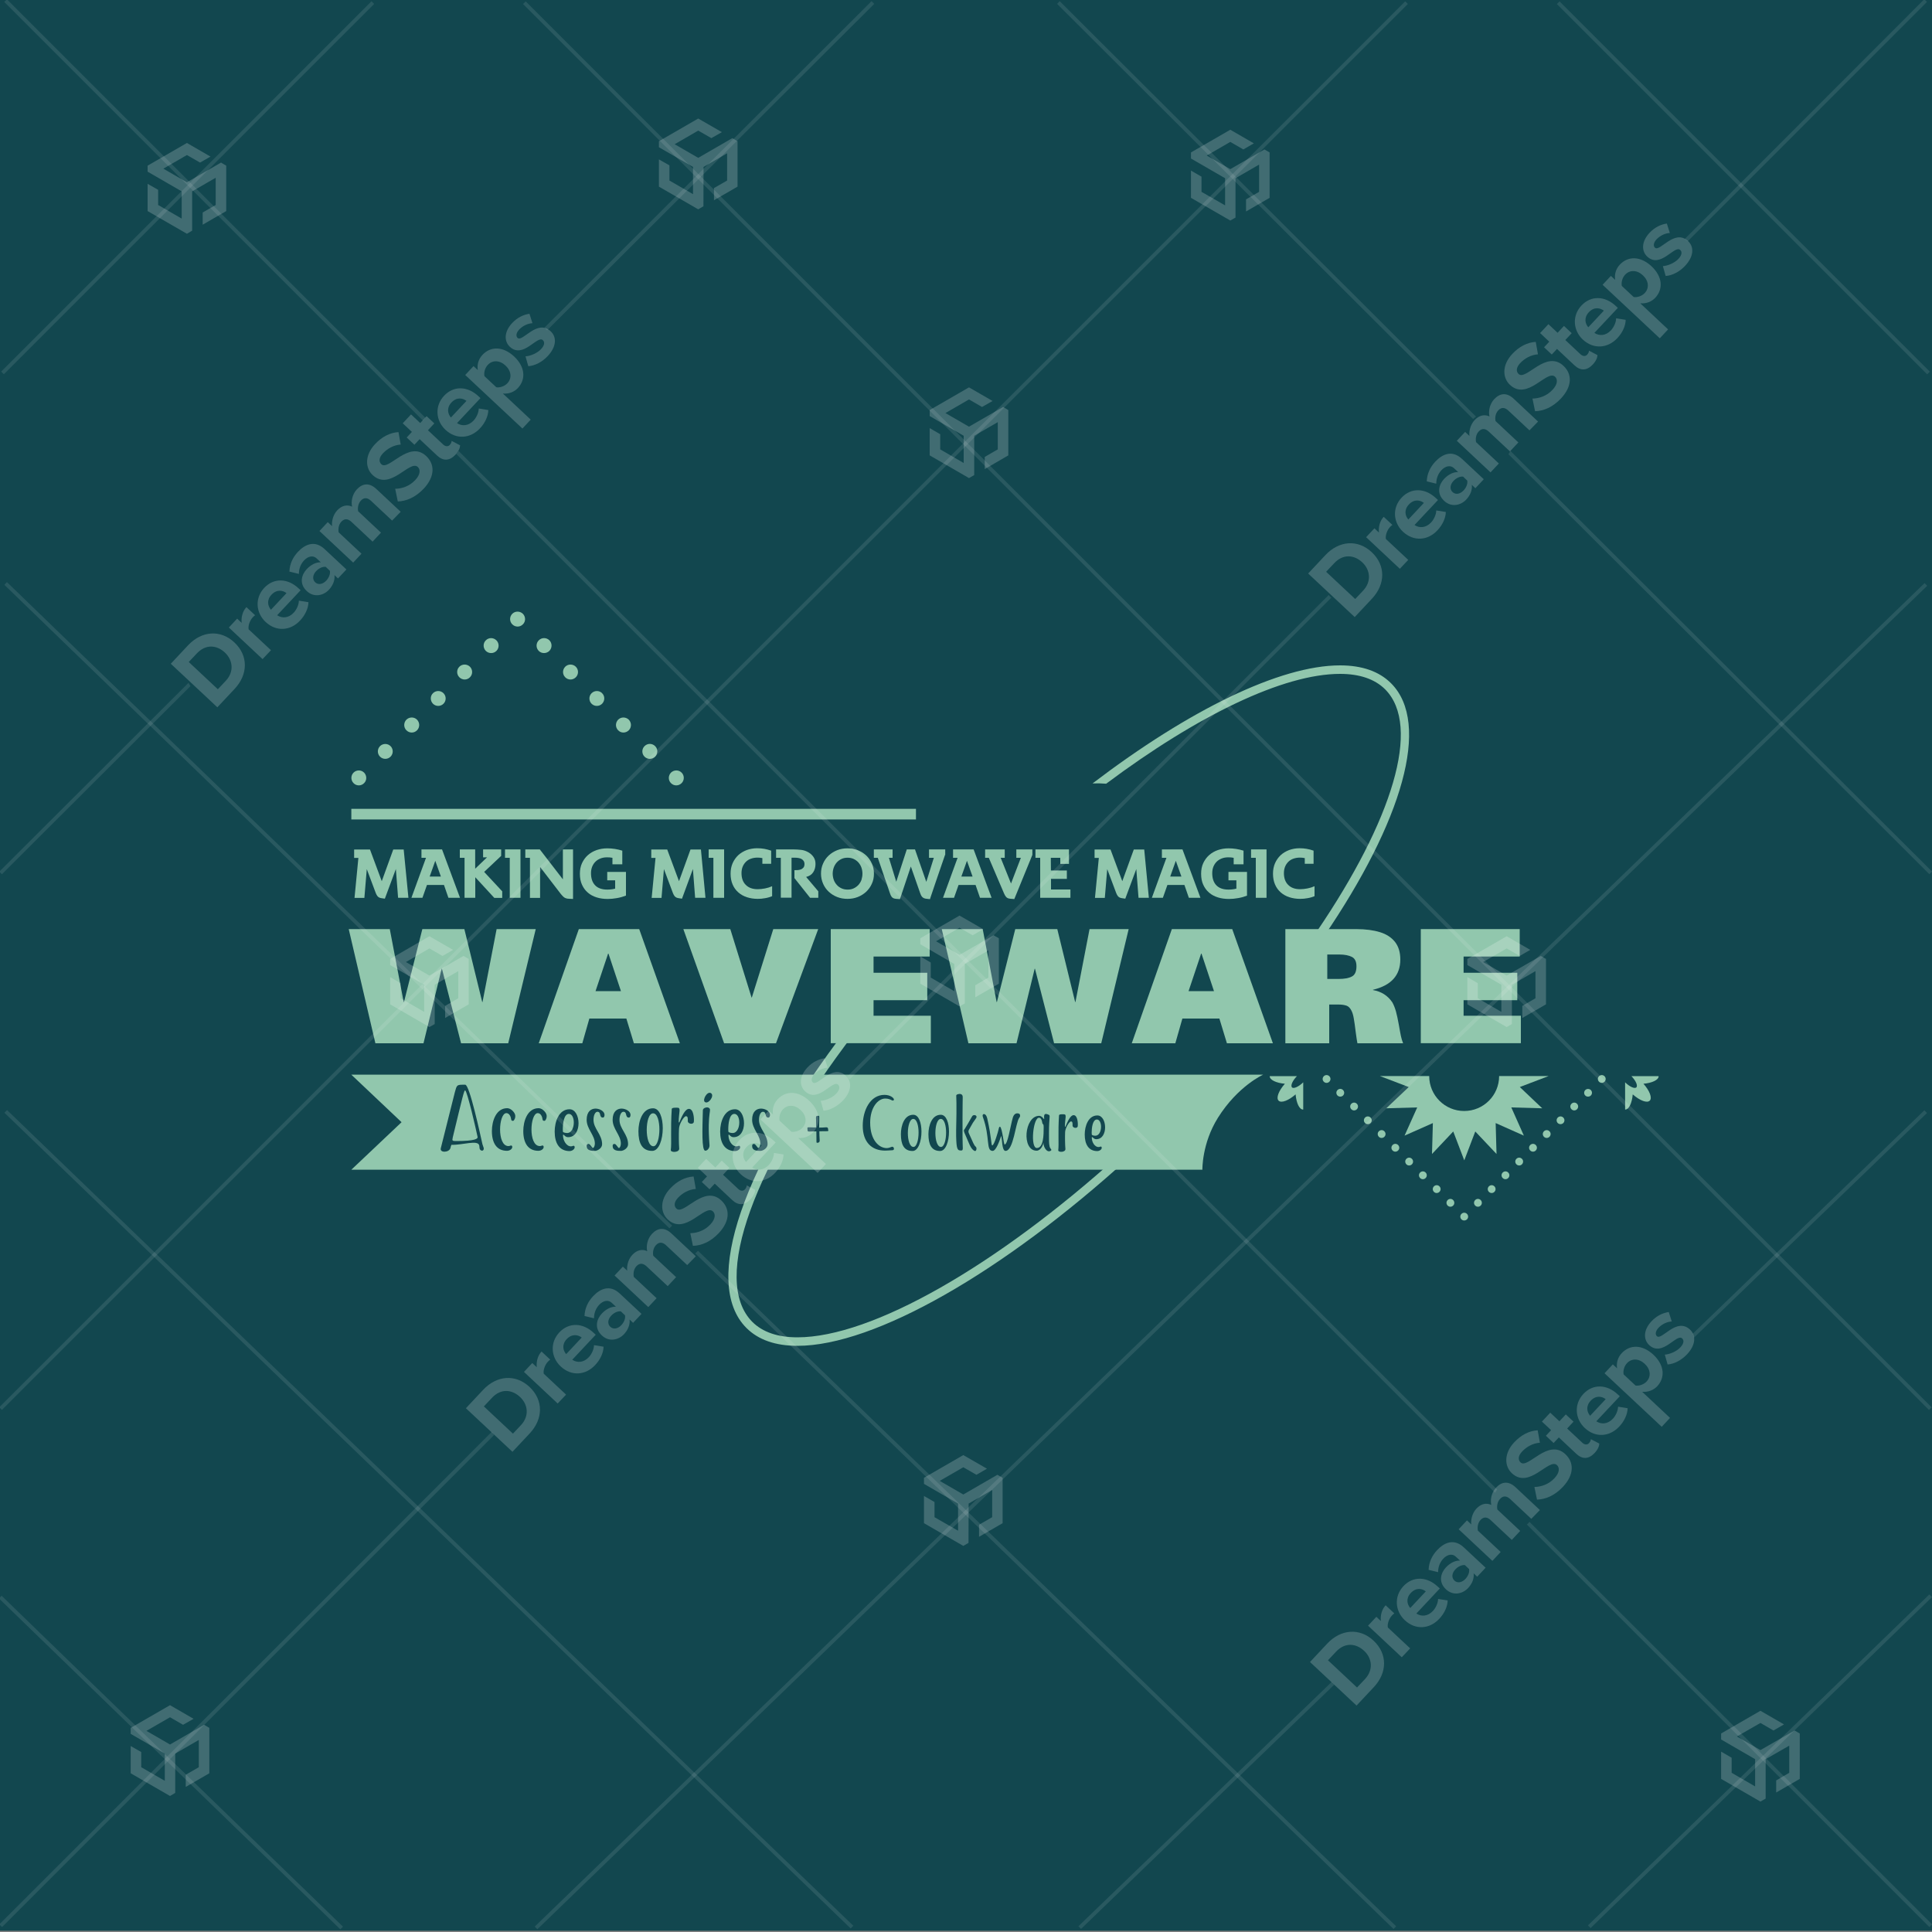 <?xml version="1.0" encoding="utf-8"?>
<!-- Generator: Adobe Illustrator 22.0.1, SVG Export Plug-In . SVG Version: 6.00 Build 0)  -->
<svg version="1.1" id="Layer_1" xmlns="http://www.w3.org/2000/svg" xmlns:xlink="http://www.w3.org/1999/xlink" x="0px" y="0px"
	 viewBox="0 0 2000 2000" style="enable-background:new 0 0 2000 2000;" xml:space="preserve">
<rect x="0" y="0" width="2000" height="2000" fill="#808080" stroke="none"/>
<style type="text/css">
	.st0{fill:#12474F;}
	.st1{fill:#91C7AD;}
	.st2{opacity:0.2;}
	.st3{fill:#FFFFFF;}
	.st4{display:none;fill:#FFFFFF;}
	.st5{opacity:0.1;fill:#FFFFFF;enable-background:new    ;}
</style>
<rect x="-0.5" y="-2" class="st0" width="2000.5" height="2000.7"/>
<g>
	<g>
		<path class="st1" d="M363.7,1112.5l52,49.2l-52,49.2h881c0,0-0.6-27.2,16.1-53.8c20.7-33,46.8-44.6,46.8-44.6H363.7z"/>
	</g>
	<path class="st1" d="M825.5,1384.4c-20.3,0-36-5.4-46.6-15.9c-43.6-43.6,2.7-164.7,105.6-299.1c-2.8-1.2-5.5-2.6-8-4.3
		c-106.1,138.7-151,262.4-103.8,309.6c12.3,12.3,30.1,18.5,52.8,18.5c79.9,0,212.8-76.3,342.5-194.2c-3.2-0.8-6.3-1.9-9.4-3.3
		C1031.6,1310.4,902.6,1384.4,825.5,1384.4z M1440,707.3c-12.3-12.3-30-18.5-52.8-18.5c-62.1,0-156.4,46.2-256.2,122.2
		c4.7-0.2,9.4-0.1,14.1,0.3c94.9-70.9,183.5-113.7,242.1-113.7c20.3,0,36,5.4,46.6,15.9c38.2,38.2,7.2,136.2-70.4,250.4
		c2.6,1.5,5.1,3.2,7.3,5.2C1451.5,850.4,1481.7,749,1440,707.3z"/>
	<rect x="363.7" y="837.3" class="st1" width="584.5" height="11"/>
</g>
<g>
	<path class="st1" d="M403.5,961.8l14.4,75.5h0.3l19-75.5h43.5l18.5,75.5h0.3l14.6-75.5h40.5L526.1,1080h-48.8l-19.8-77.2h-0.3
		l-18.8,77.2h-49.8L361,961.8H403.5z"/>
	<path class="st1" d="M557.7,1080l41.5-118.2h62.5l42.1,118.2h-47.6l-7.8-25.6h-38.3l-7.3,25.6H557.7z M629.5,987.2l-13,38.8h26.3
		l-12.9-38.8H629.5z"/>
	<path class="st1" d="M749.6,1080l-42.2-118.2H756l22,70.8h0.3l22.2-70.8H847L803.3,1080H749.6z"/>
	<path class="st1" d="M860,1080V961.8h102.4v28.4h-58.1v16.8h55.6v28.4h-55.6v16.1h59.3v28.4H860z"/>
	<path class="st1" d="M1017.3,961.8l14.4,75.5h0.3l19-75.5h43.5l18.5,75.5h0.3l14.6-75.5h40.5l-28.4,118.2h-48.8l-19.8-77.2h-0.3
		l-18.8,77.2h-49.8l-27.6-118.2H1017.3z"/>
	<path class="st1" d="M1171.6,1080l41.5-118.2h62.5l42.1,118.2h-47.6l-7.8-25.6H1224l-7.3,25.6H1171.6z M1243.4,987.2l-13,38.8h26.3
		l-12.9-38.8H1243.4z"/>
	<path class="st1" d="M1330.6,1080V961.8h73.3c9.7,0,17.9,1.1,24.7,3.2s11.9,5.5,15.6,10.2c3.6,4.7,5.4,10.7,5.4,18.1
		c0,16.3-9.4,26.8-28.3,31.3v0.3c8.6,1.5,15.3,5.7,20,12.7c1.6,2.8,2.8,6,3.8,9.5c1,3.5,1.9,8,2.9,13.4c0.9,5.4,1.7,9.3,2.2,11.9
		c0.5,2.5,1.3,5.1,2.3,7.6h-47.3c-0.4-1.8-1-5.8-1.8-11.8c-0.7-6-1.4-10.7-2-14.1c-0.6-3.4-1.4-6.1-2.5-8.1
		c-1.3-2.5-2.9-4.2-4.9-4.9s-4.7-1.2-8-1.2H1376v40.1H1330.6z M1374,988.2v25.2h11.8c5.9,0,10.4-0.8,13.6-2.5
		c3.2-1.6,4.8-5.2,4.8-10.6c0-4.9-1.6-8.1-4.7-9.7c-3.2-1.6-7.5-2.5-13-2.5H1374z"/>
	<path class="st1" d="M1470.8,1080V961.8h102.4v28.4h-58.1v16.8h55.6v28.4h-55.6v16.1h59.3v28.4H1470.8z"/>
</g>
<g>
</g>
<g>
	<path class="st0" d="M498,1190.9c-2.1-1-1.5-3.7-1.9-5.2c-1.5-6-17.2-0.2-28.8-0.6c-0.5,1-0.7,2.2-1,3.3c-1.2,4.8-11.2,5.3-10,0.3
		c0.3-1.1,13.8-55.2,14.6-58.2c1.9-7.1,2.2-7.5,7.7-7.6h3c4.5-0.2,15.7,52.3,17.8,61.5c0.1,0.6,1.2,3.3,1.4,4.2
		C501,1190.2,499.9,1191.8,498,1190.9z M494.4,1177c-1.7-8.3-10.5-46.5-12.8-48.2c-1.1-0.8-2.6,6-12.9,48.6
		c-0.9,3.7-0.3,3.8,3.6,3.8C491.9,1181.2,494.8,1178.8,494.4,1177z"/>
	<path class="st0" d="M531.9,1159.9c-0.6,0.5-1.3,0.5-1.9,0.2c-1.4-0.6-0.4-2.3-2.1-5.3c-0.9-1.6-2.2-2.5-3.7-2.5
		c-8.1,0-10,34.1,2.1,34.1c1.5,0,2.1-0.6,2.8-0.6c0.8,0,1.2,0.7,1.2,1.6c0,1.9-2.4,3.9-5.5,3.9c-10.7,0-15.6-8.2-15.6-20.4
		c0-10.5,4.4-23.7,15.8-23.7c1.7,0,3.5,0.8,5,2.1c3.9,3.5,3.6,6.1,3.2,8.1C532.9,1158.2,532.3,1159.5,531.9,1159.9z"/>
	<path class="st0" d="M564.4,1159.9c-0.6,0.5-1.3,0.5-1.9,0.2c-1.4-0.6-0.4-2.3-2.1-5.3c-0.9-1.6-2.2-2.5-3.7-2.5
		c-8.1,0-10,34.1,2.1,34.1c1.5,0,2.1-0.6,2.8-0.6c0.8,0,1.2,0.7,1.2,1.6c0,1.9-2.4,3.9-5.5,3.9c-10.7,0-15.6-8.2-15.6-20.4
		c0-10.5,4.4-23.7,15.8-23.7c1.7,0,3.5,0.8,5,2.1c3.9,3.5,3.6,6.1,3.2,8.1C565.4,1158.2,564.9,1159.5,564.4,1159.9z"/>
	<path class="st0" d="M574.2,1171.4c0-10.2,4.3-23.1,15.4-23.1c6,0,9.3,7.2,9.3,14.5c0,7.2-3.3,14.4-10.8,14.4c-3,0-4.2-2.6-4.9-2.6
		c-0.3,0-0.4,0.1-0.4,0.6c0,5.4,3.5,11.5,8.2,11.5c1.5,0,2-0.6,2.8-0.6s1.1,0.7,1.1,1.6c0,1.8-2.4,3.9-5.5,3.9
		C578.9,1191.4,574.2,1183.3,574.2,1171.4z M587.1,1172.9c4.6,0,6.9-5.7,6.9-10.9c0-4.5-1.7-8.9-5.1-8.9c-5.3,0-6.3,10.5-6.3,15.8
		c0,1.5,0.1,2.6,0.2,2.8C583.1,1172.2,585,1172.9,587.1,1172.9z"/>
	<path class="st0" d="M625.8,1154c0,1.2-0.3,2.9-1.7,2.9c-4.2,0-1.4-6-5.7-6c-2.1,0-4,3.3-4,8.4c0,9.2,8.9,15,8.9,25.2
		c0,4.2-4.9,6.9-7.5,6.9c-3.7,0-8.5-0.3-8.5-5.1c0-1.9,1-2.1,2-2.1c1.7,0,3.5,4.2,4.5,4.2c1.1,0,2-2.6,2-4.6c0-8.7-8.5-15-8.5-24.6
		c0-8.7,4.7-11.6,9.3-11.6C621.2,1147.7,625.8,1150.6,625.8,1154z"/>
	<path class="st0" d="M652.7,1154c0,1.2-0.3,2.9-1.7,2.9c-4.2,0-1.4-6-5.7-6c-2.1,0-4,3.3-4,8.4c0,9.2,8.9,15,8.9,25.2
		c0,4.2-4.9,6.9-7.5,6.9c-3.7,0-8.5-0.3-8.5-5.1c0-1.9,1-2.1,2-2.1c1.7,0,3.5,4.2,4.5,4.2c1.1,0,2-2.6,2-4.6c0-8.7-8.5-15-8.5-24.6
		c0-8.7,4.7-11.6,9.3-11.6C648.1,1147.7,652.7,1150.6,652.7,1154z"/>
	<path class="st0" d="M686.1,1167.9c0,11.5-3.9,23.5-10.9,23.5c-10.7,0-14.3-8.2-14.3-20.4c0-10.5,4.2-23.7,15.1-23.7
		C682.9,1147.3,686.1,1157.3,686.1,1167.9z M669.5,1169.6c0,8.4,2.2,17,6.9,17c4,0,6.2-8.9,6.2-17.5c0-8.3-2.1-16.6-6.5-16.6
		C671.8,1152.4,669.5,1161,669.5,1169.6z"/>
	<path class="st0" d="M703.1,1188.7c0.6,4.5-8.7,4.7-8.7,1.9c1-7.8-0.4-21.5,1-42.6c0.1-1.6,4.5-1.3,5.9-1.3c4,0,1.3,4.8,1.3,14.7
		c0,0.6,0.5,0.8,0.7,0.3c2.4-5.7,5.8-13.8,9.9-13.8c4.8,0,5.4,9.8,5.1,13c0,3.6-6.3,2.9-6.3-0.4c0-2.2,0.3-5-1.9-5
		c-2.2,0-7.2,8.3-7.2,13.2C702.6,1173.6,702.7,1184.2,703.1,1188.7z"/>
	<path class="st0" d="M734.5,1185.7c0.1,2.4-1.9,5.5-4.4,5.5c-3.9,0-3-22.6-2.5-41.9c0.1-2.6,4.5-3.5,5.9-2.6
		C737.6,1149.3,731.7,1148.8,734.5,1185.7z M729.7,1140.8c3.6,2.6,10.2-6.4,6.4-9.1C732.1,1129,726.8,1138.8,729.7,1140.8z"/>
	<path class="st0" d="M745.5,1171.4c0-10.2,4.3-23.1,15.4-23.1c6,0,9.3,7.2,9.3,14.5c0,7.2-3.3,14.4-10.8,14.4c-3,0-4.2-2.6-4.9-2.6
		c-0.3,0-0.4,0.1-0.4,0.6c0,5.4,3.5,11.5,8.2,11.5c1.5,0,2-0.6,2.8-0.6c0.8,0,1.1,0.7,1.1,1.6c0,1.8-2.4,3.9-5.5,3.9
		C750.3,1191.4,745.5,1183.3,745.5,1171.4z M758.4,1172.9c4.6,0,6.9-5.7,6.9-10.9c0-4.5-1.7-8.9-5.1-8.9c-5.3,0-6.3,10.5-6.3,15.8
		c0,1.5,0.1,2.6,0.2,2.8C754.4,1172.2,756.3,1172.9,758.4,1172.9z"/>
	<path class="st0" d="M797.1,1154c0,1.2-0.3,2.9-1.7,2.9c-4.2,0-1.4-6-5.7-6c-2.1,0-4,3.3-4,8.4c0,9.2,8.9,15,8.9,25.2
		c0,4.2-4.9,6.9-7.5,6.9c-3.7,0-8.5-0.3-8.5-5.1c0-1.9,1-2.1,2-2.1c1.7,0,3.5,4.2,4.5,4.2c1.1,0,2-2.6,2-4.6c0-8.7-8.5-15-8.5-24.6
		c0-8.7,4.7-11.6,9.3-11.6C792.6,1147.7,797.1,1150.6,797.1,1154z"/>
	<path class="st0" d="M857.3,1170.7c-0.3,0.3-0.6,0.3-0.9,0.3c-2.8,0-5.5,0.1-8.2,0.1c0,2.8,0.1,5.7,0.3,8.5
		c0.1,0.8,0.1,1.7-0.3,2.4c0,0-0.1,0-0.1,0.1c0,0.6-0.9,0.6-1.4,0.8c-0.5,0.1-1,0.3-1.3-0.1c-0.2-0.3-0.2-0.7-0.2-1.2
		c0-3.5-0.1-6.9-0.1-10.4c-2,0.1-3.9,0.1-6,0.1c-0.9,0-1.7,0.3-2.6-0.2c-0.1-0.1-0.3-0.1-0.4-0.3c-0.1-0.1-0.1-0.3-0.1-0.6
		c0-0.4-0.1-0.9-0.1-1.3c0-0.4-0.1-0.8-0.1-1c0-0.3,0.2-0.8,0.4-0.8c0.1,0,0.3-0.1,0.4-0.1c2-0.1,3.9,0.1,5.9,0.1h2.4
		c-0.1-2.6-0.1-5.3-0.1-7.9c0-1.1-0.3-2.1,0.1-3.3c0.1-0.2,0.1-0.3,0.3-0.5c0.1-0.1,0.3-0.2,0.4-0.2c0.3,0,0.7-0.1,1-0.1
		c0.3,0,0.6-0.1,0.8-0.1c0.3,0,0.6,0.3,0.6,0.6c0,0.2,0.1,0.3,0.1,0.6c0.1,2.6-0.1,5.1-0.1,7.6v3.5c2.4,0,4.7-0.1,6.9-0.3
		c0.6-0.1,2.5-0.2,2.3,2.1C857.4,1169.6,857.7,1170.3,857.3,1170.7z"/>
	<path class="st0" d="M924,1190.7c-3.7,0.2-6.1,0.4-7.8,0.4c-13.7,0-23.1-8.7-23.1-25.7c0-15.8,7.6-32,22.5-32
		c6.2,0,9.8,3.3,9.8,4.8c0,0.5-0.4,1.1-1.1,1.1c-0.2,0-0.5-0.1-0.9-0.2c-1.6-0.8-3.6-1.9-6.9-1.9c-7.8,0-15.7,9.4-15.7,25
		c0,18.1,9.2,26.3,17.1,26.3c1.8,0,3.4-0.6,4.9-1.2c0.3-0.1,0.6-0.2,0.9-0.2c1.1,0,1.7,1.1,1.7,2.1
		C925.5,1189.9,925,1190.6,924,1190.7z"/>
	<path class="st0" d="M953.9,1171.5c0,9.8-3.3,20-9.2,20c-9.1,0-12.1-7-12.1-17.4c0-8.9,3.5-20.1,12.8-20.1
		C951.2,1154,953.9,1162.5,953.9,1171.5z M939.8,1172.9c0,7.2,1.9,14.4,5.8,14.4c3.4,0,5.3-7.5,5.3-14.9c0-7.1-1.8-14.1-5.5-14.1
		C941.8,1158.3,939.8,1165.7,939.8,1172.9z"/>
	<path class="st0" d="M982.4,1171.5c0,9.8-3.3,20-9.2,20c-9.1,0-12.1-7-12.1-17.4c0-8.9,3.5-20.1,12.8-20.1
		C979.7,1154,982.4,1162.5,982.4,1171.5z M968.3,1172.9c0,7.2,1.9,14.4,5.8,14.4c3.4,0,5.3-7.5,5.3-14.9c0-7.1-1.8-14.1-5.5-14.1
		C970.2,1158.3,968.3,1165.7,968.3,1172.9z"/>
	<path class="st0" d="M989.9,1134.2c-0.1-1.5,3.4-2,4.5-1.7c1.7,0.5,2.3,1.6,2.2,3.8c-0.1,2.1-0.1,4.1-0.1,6.2
		c0,4.7-0.1,9.4-0.1,14.1v20.1c0,12.3,1.2,14.3-1.4,14.3c-3.8,0-4.9-0.8-5.2-15c-0.2-6.7,0.5-19.3,0.3-34.2L989.9,1134.2z
		 M1006.4,1155.5c1.2-2.2,6.1-1.1,4,2.1c-4.6,6.9-1.8,1.9-7.4,12c-0.6,1.1-0.6,2.2-0.1,3.4c4.8,10.7,5.4,12.5,7.1,14
		c0.7,0.6,1,1.6,0.8,2.8c-0.4,1.7-1.1,2.1-2.4,1.4c-3.8-2.3-5.4-8.2-8.7-15.5c-2.2-4.8-2.3-5.6-1.2-6.7
		C999.2,1168.1,1005.5,1157.1,1006.4,1155.5z"/>
	<path class="st0" d="M1055.1,1157.2c-3.8,5-5.9,34.2-14.2,34.2c-3.9,0-3.3-12.4-4.5-15.5c-1.8,5.6-5.4,15.5-8.8,15.5
		c-7.2,0-2.4-13.7-10.1-35c-0.2-0.6-0.3-1.2-0.3-1.6c0-2.2,3.5-2.7,4.8,3c4.7,20.8,3.9,27.9,5.2,27.9c2,0,6.2-14.9,6.5-16.5
		c0.4-2.4,1.1-3.1,1.6-2.8c2.3,1.7,3.7,18.4,4.7,18.4c3.2,0,5.9-18.9,8.4-27.6c1.9-6.7,6.9-4.5,7.2-3.8
		C1056.4,1155,1056,1156.1,1055.1,1157.2z"/>
	<path class="st0" d="M1075.8,1155.1c2.8,0,4.7,3.5,5.1,3.5c0,0,0.1-0.5,0-1.1c-0.5-4.7,1.2-5.1,4.7-3.5c2,0.9,0.3,1.4,0.3,19.1
		c0,6.5-0.1,10.6,0.6,13.6c0.6,2.7,2.8,3.4,1.4,4.4c-3.8,2.8-7.8-3.2-7.8-8.5v0.2c0,1.9-2.5,8.4-7,8.4
		C1057.3,1191.2,1060.3,1155.1,1075.8,1155.1z M1080.4,1167.3c0-1.8-0.1-3.7-0.9-3.7c-0.8,0-0.4-6.5-4-6.5c-6.1,0-9.1,31.3-2.2,31.3
		C1080.4,1188.4,1080.4,1174.3,1080.4,1167.3z"/>
	<path class="st0" d="M1102.9,1189.2c0.5,3.8-7.4,4-7.4,1.6c0.8-6.6-0.4-18.3,0.8-36.2c0.1-1.4,3.8-1.1,5-1.1
		c3.4,0,1.1,4.1,1.1,12.5c0,0.5,0.4,0.6,0.6,0.2c2.1-4.9,4.9-11.8,8.4-11.8c4.1,0,4.6,8.3,4.3,11.1c0,3.1-5.4,2.5-5.4-0.4
		c0-1.9,0.2-4.2-1.6-4.2c-1.9,0-6.1,7.1-6.1,11.2C1102.4,1176.4,1102.5,1185.4,1102.9,1189.2z"/>
	<path class="st0" d="M1122.9,1174.4c0-8.7,3.7-19.7,13.1-19.7c5.1,0,8,6.1,8,12.3c0,6.1-2.8,12.3-9.2,12.3c-2.5,0-3.5-2.2-4.2-2.2
		c-0.2,0-0.4,0.1-0.4,0.5c0,4.6,2.9,9.8,7,9.8c1.2,0,1.7-0.5,2.4-0.5c0.6,0,0.9,0.6,0.9,1.4c0,1.5-2.1,3.3-4.7,3.3
		C1126.9,1191.5,1122.9,1184.6,1122.9,1174.4z M1133.9,1175.7c3.9,0,5.9-4.8,5.9-9.3c0-3.8-1.5-7.5-4.3-7.5c-4.5,0-5.4,9-5.4,13.4
		c0,1.2,0.1,2.2,0.2,2.4C1130.5,1175.1,1132,1175.7,1133.9,1175.7z"/>
</g>
<g>
	<path class="st1" d="M422.8,929.4h-10.7l-2.3-29.8l-11.4,30.7c-1.3-0.2-2.4-0.4-3.4-0.5c-0.9-0.1-1.8-0.4-2.5-0.7
		c-0.7-0.4-1.4-0.9-1.9-1.6c-0.5-0.7-1.1-1.7-1.6-3l-9.3-24.8l-2.5,29.8h-10.2l4-41.4h-4.4v-8.7H383l12.2,32.8l11.9-32.8h10.8
		L422.8,929.4z"/>
	<path class="st1" d="M476.2,929.4h-12l-4.6-13.3h-17.6l-4.7,13.3h-11.4l15.1-41.4h-4.7v-8.7h21.3L476.2,929.4z M456.4,907.4
		l-5.8-16.3l-5.8,16.3H456.4z"/>
	<path class="st1" d="M519.9,922.7v6.8h-8.2l-19.7-21.4v21.3h-11.1V888H476v-8.7h15.9v20l12.3-11.8h-4.1v-8.2h18.7v6.7l-17.6,16.6
		L519.9,922.7z"/>
	<path class="st1" d="M538.8,929.4h-11.1V888h-4.9v-8.7h16V929.4z"/>
	<path class="st1" d="M593.3,930.6c-1.7-0.1-3.1-0.2-4.3-0.2c-1.1,0-2.2-0.2-3.1-0.5c-0.9-0.3-1.7-0.7-2.5-1.4
		c-0.8-0.7-1.7-1.7-2.8-3l-21.5-28v32h-10.5V888h-4.8v-8.7h15l23.9,31v-31h10.5V930.6z"/>
	<path class="st1" d="M648,927.1c-2.8,1.1-5.9,2-9.3,2.6c-3.3,0.6-6.6,0.9-9.6,0.9c-4.1,0-7.9-0.5-11.4-1.6
		c-3.5-1.1-6.6-2.7-9.1-4.9c-2.6-2.2-4.6-4.9-6.1-8.2c-1.5-3.2-2.2-7-2.2-11.4c0-4.1,0.7-7.8,2.2-11c1.5-3.2,3.5-6,6.1-8.3
		c2.6-2.3,5.6-4,9-5.2c3.5-1.2,7.1-1.8,11-1.8c2.7,0,5.3,0.2,7.9,0.6c2.6,0.4,5.1,1,7.7,1.8v14.1h-10.2V888
		c-0.9-0.2-1.9-0.3-2.8-0.4c-0.9,0-1.9-0.1-2.9-0.1c-2.4,0-4.7,0.4-6.7,1.2c-2,0.8-3.8,1.9-5.2,3.3c-1.4,1.4-2.6,3.2-3.4,5.2
		c-0.8,2-1.2,4.3-1.2,6.7c0,5.4,1.4,9.6,4.3,12.6c2.8,2.9,7,4.4,12.5,4.4c2.8,0,5.6-0.3,8.2-1v-8.6h-8.2v-8.7H648V927.1z"/>
	<path class="st1" d="M730.3,929.4h-10.7l-2.3-29.8L706,930.3c-1.3-0.2-2.4-0.4-3.4-0.5c-0.9-0.1-1.8-0.4-2.5-0.7
		c-0.7-0.4-1.4-0.9-1.9-1.6c-0.5-0.7-1.1-1.7-1.6-3l-9.3-24.8l-2.5,29.8h-10.2l4-41.4h-4.4v-8.7h16.5l12.2,32.8l11.9-32.8h10.8
		L730.3,929.4z"/>
	<path class="st1" d="M749.6,929.4h-11.1V888h-4.9v-8.7h16V929.4z"/>
	<path class="st1" d="M799.4,927.7c-2.3,0.9-4.8,1.7-7.4,2.1c-2.6,0.5-5.1,0.7-7.6,0.7c-4,0-7.8-0.6-11.2-1.7
		c-3.4-1.1-6.4-2.8-8.9-5c-2.5-2.2-4.5-4.9-5.9-8.2c-1.4-3.2-2.1-7-2.1-11.2c0-4,0.7-7.6,2.1-10.8c1.4-3.2,3.4-6,5.8-8.3
		c2.5-2.3,5.4-4,8.7-5.3c3.3-1.2,7-1.9,10.8-1.9c2.7,0,5.2,0.2,7.4,0.6c2.3,0.4,4.7,1,7.2,1.9v13.6h-9.1v-5.9
		c-0.8-0.2-1.7-0.3-2.6-0.4c-0.9,0-1.8-0.1-2.6-0.1c-2.4,0-4.6,0.4-6.6,1.1c-2,0.7-3.8,1.8-5.2,3.2c-1.4,1.4-2.6,3.1-3.4,5.1
		c-0.8,2-1.2,4.2-1.2,6.7c0,5.2,1.5,9.3,4.5,12.2c3,3,7.1,4.4,12.3,4.4c2.4,0,5-0.3,7.6-0.8c2.6-0.5,5.1-1.3,7.3-2.3V927.7z"/>
	<path class="st1" d="M847.1,929.4h-8.5c-2.7-3.4-5.4-6.8-8.1-10.2c-2.7-3.4-5.4-6.8-8.1-10.2v-8.2c1.1,0,2.3,0,3.6-0.1
		c1.2-0.1,2.3-0.4,3.3-0.8c1-0.4,1.8-1.1,2.5-1.9c0.6-0.8,1-2,1-3.5c0-1.3-0.3-2.4-0.9-3.3c-0.6-0.8-1.3-1.5-2.2-2
		c-0.9-0.5-2-0.8-3.1-1c-1.1-0.2-2.3-0.3-3.4-0.3h-3.8v41.4h-11.1V888h-4.9v-8.7h17.9c2.7,0,5.4,0.2,8.1,0.5
		c2.7,0.3,5.2,1.2,7.6,2.6c2.2,1.3,4,3,5.3,5c1.3,2,1.9,4.3,1.9,7c0,1.6-0.2,3.1-0.6,4.6c-0.4,1.5-1,2.8-1.8,4c-0.8,1.2-1.8,2.2-3,3
		c-1.2,0.8-2.7,1.4-4.3,1.8l12.6,14.9V929.4z"/>
	<path class="st1" d="M904.7,904.4c0,3.8-0.7,7.4-2.2,10.5c-1.4,3.2-3.4,5.9-5.9,8.3c-2.5,2.3-5.4,4.1-8.7,5.4
		c-3.3,1.3-6.8,1.9-10.6,1.9s-7.3-0.6-10.6-1.9c-3.3-1.3-6.2-3.1-8.7-5.4c-2.5-2.3-4.5-5.1-5.9-8.3c-1.4-3.2-2.2-6.7-2.2-10.5
		c0-3.8,0.7-7.4,2.2-10.6c1.4-3.2,3.4-6,5.9-8.3c2.5-2.3,5.4-4.1,8.7-5.4c3.3-1.3,6.9-1.9,10.6-1.9s7.3,0.6,10.6,1.9
		c3.3,1.3,6.2,3.1,8.7,5.4c2.5,2.3,4.4,5.1,5.9,8.3C904,897,904.7,900.6,904.7,904.4z M892.8,904.4c0-2.2-0.4-4.4-1.1-6.4
		c-0.7-2-1.8-3.7-3.1-5.2c-1.3-1.5-3-2.7-4.9-3.6c-1.9-0.9-4-1.3-6.3-1.3c-2.3,0-4.4,0.4-6.3,1.3c-1.9,0.9-3.5,2.1-4.9,3.6
		c-1.3,1.5-2.4,3.3-3.1,5.3c-0.7,2-1.1,4.1-1.1,6.3c0,2.2,0.4,4.4,1.1,6.4c0.7,2,1.8,3.7,3.1,5.2c1.3,1.5,3,2.7,4.9,3.6
		c1.9,0.9,4,1.3,6.4,1.3c2.3,0,4.4-0.4,6.3-1.3c1.9-0.9,3.5-2.1,4.9-3.6c1.3-1.5,2.4-3.2,3.1-5.2
		C892.4,908.7,892.8,906.6,892.8,904.4z"/>
	<path class="st1" d="M978.3,885c-2.7,8-5.2,15.3-7.5,21.8c-0.9,2.8-1.9,5.5-2.8,8.2c-0.9,2.7-1.8,5.1-2.5,7.4
		c-0.7,2.2-1.4,4.1-1.9,5.6c-0.5,1.5-0.8,2.5-0.9,2.8c-1.4-0.1-2.7-0.3-3.7-0.4c-1-0.1-1.9-0.3-2.7-0.7c-0.8-0.4-1.5-0.9-2.1-1.7
		c-0.6-0.8-1.1-1.9-1.6-3.3l-9.7-27.7l-11.3,33.8c-1.4-0.1-2.7-0.3-3.8-0.3c-1.1-0.1-2-0.3-2.8-0.6c-0.8-0.3-1.5-0.9-2.1-1.7
		c-0.6-0.8-1.1-1.9-1.6-3.4L908.7,888h-4.1v-8.7h19.4v8.7h-3.8l7.6,24.8l10.9-33.5h8.5l11.7,33.6l7.8-24.9h-5v-8.7h16.8V885z"/>
	<path class="st1" d="M1026.5,929.4h-12l-4.6-13.3h-17.6l-4.7,13.3h-11.4l15.1-41.4h-4.7v-8.7h21.3L1026.5,929.4z M1006.8,907.4
		l-5.8-16.3l-5.8,16.3H1006.8z"/>
	<path class="st1" d="M1068.7,879.3v5.7l-18.7,45.7c-1.5-0.1-2.9-0.2-3.9-0.3c-1.1-0.1-2-0.3-2.8-0.6c-0.8-0.3-1.5-0.9-2.1-1.7
		c-0.6-0.8-1.3-1.9-1.9-3.4l-15.7-36.7h-3.8v-8.7h20.3v8.7h-4.2l10.7,26.6l10.2-26.6h-4.7v-8.7H1068.7z"/>
	<path class="st1" d="M1108.1,929.4h-31.3V888h-4.9v-8.7h34.7v15h-9V888h-9.8l0.1,13.1h16.5v8.7H1088v11h20.1V929.4z"/>
	<path class="st1" d="M1189.3,929.4h-10.7l-2.3-29.8l-11.4,30.7c-1.3-0.2-2.4-0.4-3.4-0.5c-0.9-0.1-1.8-0.4-2.5-0.7
		c-0.7-0.4-1.4-0.9-1.9-1.6c-0.5-0.7-1.1-1.7-1.6-3l-9.3-24.8l-2.5,29.8h-10.2l4-41.4h-4.4v-8.7h16.5l12.2,32.8l11.9-32.8h10.8
		L1189.3,929.4z"/>
	<path class="st1" d="M1242.7,929.4h-12l-4.6-13.3h-17.6l-4.7,13.3h-11.4l15.1-41.4h-4.7v-8.7h21.3L1242.7,929.4z M1223,907.4
		l-5.8-16.3l-5.8,16.3H1223z"/>
	<path class="st1" d="M1291.1,927.1c-2.8,1.1-5.9,2-9.3,2.6c-3.3,0.6-6.6,0.9-9.6,0.9c-4.1,0-7.9-0.5-11.4-1.6
		c-3.5-1.1-6.6-2.7-9.1-4.9c-2.6-2.2-4.6-4.9-6.1-8.2c-1.5-3.2-2.2-7-2.2-11.4c0-4.1,0.7-7.8,2.2-11c1.5-3.2,3.5-6,6.1-8.3
		c2.6-2.3,5.6-4,9-5.2c3.5-1.2,7.1-1.8,11-1.8c2.7,0,5.3,0.2,7.9,0.6c2.6,0.4,5.1,1,7.7,1.8v14.1h-10.2V888
		c-0.9-0.2-1.9-0.3-2.8-0.4c-0.9,0-1.9-0.1-2.9-0.1c-2.4,0-4.7,0.4-6.7,1.2c-2,0.8-3.8,1.9-5.2,3.3c-1.4,1.4-2.6,3.2-3.4,5.2
		c-0.8,2-1.2,4.3-1.2,6.7c0,5.4,1.4,9.6,4.3,12.6c2.8,2.9,7,4.4,12.5,4.4c2.8,0,5.6-0.3,8.2-1v-8.6h-8.2v-8.7h19.2V927.1z"/>
	<path class="st1" d="M1311.1,929.4h-11.1V888h-4.9v-8.7h16V929.4z"/>
	<path class="st1" d="M1360.9,927.7c-2.3,0.9-4.8,1.7-7.4,2.1c-2.6,0.5-5.1,0.7-7.6,0.7c-4,0-7.8-0.6-11.2-1.7
		c-3.4-1.1-6.4-2.8-8.9-5c-2.5-2.2-4.5-4.9-5.9-8.2c-1.4-3.2-2.1-7-2.1-11.2c0-4,0.7-7.6,2.1-10.8c1.4-3.2,3.4-6,5.8-8.3
		c2.5-2.3,5.4-4,8.7-5.3c3.3-1.2,7-1.9,10.8-1.9c2.7,0,5.2,0.2,7.4,0.6c2.3,0.4,4.7,1,7.2,1.9v13.6h-9.1v-5.9
		c-0.8-0.2-1.7-0.3-2.6-0.4c-0.9,0-1.8-0.1-2.6-0.1c-2.4,0-4.6,0.4-6.6,1.1c-2,0.7-3.8,1.8-5.2,3.2c-1.4,1.4-2.6,3.1-3.4,5.1
		c-0.8,2-1.2,4.2-1.2,6.7c0,5.2,1.5,9.3,4.5,12.2c3,3,7.1,4.4,12.3,4.4c2.4,0,5-0.3,7.6-0.8c2.6-0.5,5.1-1.3,7.3-2.3V927.7z"/>
</g>
<g>
	<path class="st1" d="M1551.9,1113.9L1551.9,1113.9c0,20-16.2,36.2-36.2,36.2c-20,0-36.2-16.2-36.2-36.2h-51.1l29.9,11.4l-23.2,22
		l32-0.9l-13.1,29.2l29.3-13l-0.9,32l22-23.3l11.4,29.9l11.4-29.9l22,23.3l-0.9-32l29.2,13l-13-29.2l32,0.9l-23.2-22l29.9-11.4
		H1551.9z"/>
	<g>
		<g>
			<path class="st1" d="M1655.3,1119.8c-1.6-1.6-1.6-4.1,0-5.7c1.6-1.6,4.1-1.6,5.7,0c1.6,1.6,1.6,4.1,0,5.7
				C1659.4,1121.4,1656.9,1121.4,1655.3,1119.8z"/>
			<path class="st1" d="M1641.1,1134.1c-1.6-1.5-1.6-4.1,0-5.7c1.6-1.5,4.1-1.5,5.7,0c1.6,1.6,1.6,4.1,0,5.7
				C1645.2,1135.6,1642.6,1135.6,1641.1,1134.1z"/>
			<path class="st1" d="M1626.8,1148.3c-1.6-1.6-1.6-4.1,0-5.7c1.6-1.6,4.1-1.6,5.7,0c1.6,1.6,1.6,4.1,0,5.7
				C1630.9,1149.9,1628.4,1149.9,1626.8,1148.3z"/>
			<path class="st1" d="M1612.6,1162.6c-1.6-1.6-1.6-4.1,0-5.7c1.6-1.6,4.1-1.6,5.7,0c1.6,1.6,1.6,4.1,0,5.7
				C1616.7,1164.1,1614.2,1164.1,1612.6,1162.6z"/>
			<path class="st1" d="M1598.3,1176.8c-1.6-1.6-1.6-4.1,0-5.7c1.6-1.6,4.1-1.6,5.7,0c1.6,1.5,1.6,4.1,0,5.7
				C1602.4,1178.4,1599.9,1178.4,1598.3,1176.8z"/>
			<path class="st1" d="M1569.8,1205.3c-1.6-1.6-1.6-4.1,0-5.7c1.6-1.6,4.1-1.6,5.7,0c1.6,1.5,1.6,4.1,0,5.7
				C1574,1206.9,1571.4,1206.9,1569.8,1205.3z"/>
			<path class="st1" d="M1541.3,1233.8c-1.6-1.6-1.6-4.1,0-5.7c1.6-1.6,4.1-1.6,5.7,0c1.6,1.6,1.6,4.1,0,5.7
				C1545.5,1235.4,1542.9,1235.4,1541.3,1233.8z"/>
			<path class="st1" d="M1584.1,1191c-1.6-1.6-1.6-4.1,0-5.7c1.6-1.6,4.1-1.6,5.7,0c1.6,1.6,1.6,4.1,0,5.7
				C1588.2,1192.6,1585.7,1192.6,1584.1,1191z"/>
			<path class="st1" d="M1555.6,1219.5c-1.6-1.6-1.6-4.1,0-5.7c1.6-1.6,4.1-1.6,5.7,0c1.6,1.6,1.6,4.1,0,5.7
				C1559.7,1221.1,1557.2,1221.1,1555.6,1219.5z"/>
			<path class="st1" d="M1527.1,1248c-1.6-1.6-1.6-4.1,0-5.7c1.6-1.6,4.1-1.6,5.7,0c1.6,1.6,1.6,4.1,0,5.7
				C1531.2,1249.6,1528.7,1249.6,1527.1,1248z"/>
		</g>
		<g>
			<path class="st1" d="M1512.9,1262.3c-1.6-1.6-1.6-4.1,0-5.7c1.6-1.6,4.1-1.6,5.7,0c1.6,1.6,1.6,4.1,0,5.7
				C1517,1263.8,1514.4,1263.8,1512.9,1262.3z"/>
			<path class="st1" d="M1376.1,1119.8c1.6-1.6,1.6-4.1,0-5.7c-1.6-1.6-4.1-1.6-5.7,0c-1.6,1.6-1.6,4.1,0,5.7
				C1372,1121.4,1374.5,1121.4,1376.1,1119.8z"/>
			<path class="st1" d="M1404.6,1148.3c1.6-1.6,1.6-4.1,0-5.7c-1.6-1.6-4.1-1.6-5.7,0c-1.6,1.6-1.6,4.1,0,5.7
				C1400.5,1149.9,1403,1149.9,1404.6,1148.3z"/>
			<path class="st1" d="M1390.3,1134.1c1.6-1.6,1.6-4.1,0-5.7c-1.6-1.6-4.1-1.6-5.7,0c-1.6,1.6-1.6,4.1,0,5.7
				C1386.2,1135.6,1388.7,1135.6,1390.3,1134.1z"/>
			<path class="st1" d="M1418.8,1162.6c1.6-1.6,1.6-4.1,0-5.7c-1.6-1.6-4.1-1.6-5.7,0c-1.6,1.6-1.6,4.1,0,5.7
				C1414.7,1164.1,1417.3,1164.1,1418.8,1162.6z"/>
			<path class="st1" d="M1433.1,1176.8c1.6-1.6,1.6-4.1,0-5.7c-1.6-1.6-4.1-1.6-5.7,0c-1.6,1.5-1.6,4.1,0,5.7
				C1428.9,1178.4,1431.5,1178.4,1433.1,1176.8z"/>
			<path class="st1" d="M1461.6,1205.3c1.6-1.6,1.6-4.1,0-5.7c-1.6-1.6-4.1-1.6-5.7,0c-1.6,1.5-1.6,4.1,0,5.7
				C1457.4,1206.9,1460,1206.9,1461.6,1205.3z"/>
			<path class="st1" d="M1490.1,1233.8c1.6-1.6,1.6-4.1,0-5.7c-1.6-1.6-4.1-1.6-5.7,0c-1.6,1.6-1.6,4.1,0,5.7
				C1485.9,1235.4,1488.5,1235.4,1490.1,1233.8z"/>
			<path class="st1" d="M1447.3,1191c1.6-1.6,1.6-4.1,0-5.7c-1.6-1.6-4.1-1.6-5.7,0c-1.6,1.6-1.6,4.1,0,5.7
				C1443.2,1192.6,1445.7,1192.6,1447.3,1191z"/>
			<path class="st1" d="M1475.8,1219.5c1.6-1.6,1.6-4.1,0-5.7c-1.6-1.6-4.1-1.6-5.7,0c-1.6,1.6-1.6,4.1,0,5.7
				C1471.7,1221.1,1474.2,1221.1,1475.8,1219.5z"/>
			<path class="st1" d="M1504.3,1248c1.6-1.5,1.6-4.1,0-5.7c-1.6-1.6-4.1-1.6-5.7,0c-1.6,1.6-1.6,4.1,0,5.7
				C1500.2,1249.6,1502.7,1249.6,1504.3,1248z"/>
		</g>
	</g>
	<g>
		<path class="st1" d="M1682.3,1120.4v28.2c0.1,0,0.1,0,0.2,0c3.8,0,6.9-6.7,7.7-15.7c7.3,6.4,14.8,9.3,17.6,6.5
			c2.8-2.8-0.1-10.3-6.5-17.5c9-0.8,15.7-4,15.7-7.7c0-0.1,0-0.1,0-0.2h-28.2c4.6,4.7,6.9,9.9,5.1,11.7
			C1692.1,1127.3,1687,1125,1682.3,1120.4z"/>
		<path class="st1" d="M1349.1,1120.4l0,28.2c-0.1,0-0.1,0-0.2,0c-3.8,0-6.9-6.7-7.7-15.7c-7.3,6.4-14.8,9.3-17.6,6.5
			c-2.8-2.8,0.1-10.3,6.5-17.5c-9-0.8-15.7-4-15.7-7.7c0-0.1,0-0.1,0-0.2h28.2c-4.6,4.7-6.9,9.9-5.1,11.7
			C1339.2,1127.3,1344.4,1125,1349.1,1120.4z"/>
	</g>
</g>
<g>
	<g>
		<path class="st1" d="M376.9,799.8c3,3.1,3,8,0,10.9c-3,3.1-7.9,3.1-10.9,0c-3-3-3-7.9,0-10.9C369,796.8,373.9,796.8,376.9,799.8z"
			/>
		<path class="st1" d="M431.7,745c3,3.1,3,8,0,11c-3,3.1-7.9,3.1-11,0c-3-3-3-7.9,0-11C423.8,742,428.7,742,431.7,745z"/>
		<path class="st1" d="M486.5,690.2c3,3.1,3,7.9,0,10.9c-3,3.1-7.9,3.1-11,0c-3-3-3-7.9,0-10.9C478.5,687.2,483.4,687.2,486.5,690.2
			z"/>
		<path class="st1" d="M404.3,772.4c3,3,3,7.9,0,10.9c-3,3-7.9,3-10.9,0c-3-3-3-7.9,0-10.9C396.4,769.4,401.3,769.4,404.3,772.4z"/>
		<path class="st1" d="M459.1,717.6c3,3,3,7.9,0,10.9c-3,3-7.9,3-10.9,0c-3-3.1-3-8,0-10.9C451.2,714.6,456.1,714.6,459.1,717.6z"/>
		<path class="st1" d="M513.9,662.9c3,3,3,7.9,0,10.9c-3,3-7.9,3-11,0c-3-3.1-3-8,0-10.9C505.9,659.8,510.8,659.8,513.9,662.9z"/>
	</g>
	<g>
		<path class="st1" d="M541.3,635.4c3,3.1,3,8,0,10.9c-3,3.1-7.9,3.1-11,0c-3-3-3-7.9,0-10.9C533.3,632.4,538.2,632.4,541.3,635.4z"
			/>
		<path class="st1" d="M694.6,799.8c-3,3.1-3,8,0,10.9c3,3.1,7.9,3.1,11,0c3-3,3-7.9,0-10.9C702.6,796.8,697.7,796.8,694.6,799.8z"
			/>
		<path class="st1" d="M639.9,745c-3,3.1-3,8,0,11c3,3.1,7.9,3.1,11,0c3-3,3-7.9,0-11C647.8,742,642.9,742,639.9,745z"/>
		<path class="st1" d="M585.1,690.2c-3,3.1-3,7.9,0,10.9c3,3.1,7.9,3.1,11,0c3-3,3-7.9,0-10.9C593,687.2,588.1,687.2,585.1,690.2z"
			/>
		<path class="st1" d="M667.2,772.4c-3,3-3,7.9,0,10.9c3,3,7.9,3,11,0c3-3.1,3-7.9,0-10.9C675.1,769.3,670.3,769.3,667.2,772.4z"/>
		<path class="st1" d="M612.4,717.6c-3,3-3,7.9,0,10.9c3,3,7.9,3,10.9,0c3-3.1,3-7.9,0-10.9C620.4,714.6,615.5,714.6,612.4,717.6z"
			/>
		<path class="st1" d="M557.7,662.9c-3,3-3,7.9,0,10.9c3,3,7.9,3,11,0c3-3.1,3-8,0-11C565.6,659.8,560.7,659.8,557.7,662.9z"/>
	</g>
</g>
<g>
	<g class="st2">
		<polygon class="st3" points="1595,989.6 1559.7,1009.9 1535.3,995.9 1559.7,981.8 1573.2,989.6 1584.1,983.3 1559.7,969.2 
			1519,992.7 1519,999 1554.2,1019.4 1554.2,1047.5 1529.8,1033.4 1529.8,1017.8 1519,1011.5 1519,1039.7 1559.7,1063.2 
			1565.1,1060.1 1565.1,1019.4 1589.5,1005.3 1589.5,1033.4 1575.9,1041.3 1575.9,1053.8 1600.4,1039.7 1600.4,992.7 		"/>
		<polygon class="st4" points="1565.9,1010.8 1598.1,992.3 1595,990.5 1562.8,1009 		"/>
		<polygon class="st4" points="1573.2,988.7 1576.3,986.9 1565.9,980.9 1562.8,982.7 		"/>
		<polygon class="st4" points="1526,1039.3 1526,1016.4 1519.7,1012.9 1519.7,1039.3 1559.7,1062.3 1562.8,1060.5 		"/>
	</g>
	<g class="st2">
		<polygon class="st3" points="479.8,989.6 444.5,1009.9 420.2,995.9 444.5,981.8 458.1,989.6 469,983.3 444.5,969.2 403.9,992.7 
			403.9,999 439.1,1019.4 439.1,1047.5 414.7,1033.4 414.7,1017.8 403.9,1011.5 403.9,1039.7 444.5,1063.2 450,1060.1 450,1019.4 
			474.4,1005.3 474.4,1033.4 460.8,1041.3 460.8,1053.8 485.2,1039.7 485.2,992.7 		"/>
		<polygon class="st4" points="450.8,1010.8 482.9,992.3 479.8,990.5 447.7,1009 		"/>
		<polygon class="st4" points="458.1,988.7 461.2,986.9 450.8,980.9 447.7,982.7 		"/>
		<polygon class="st4" points="410.8,1039.3 410.8,1016.4 404.6,1012.9 404.6,1039.3 444.5,1062.3 447.7,1060.5 		"/>
	</g>
	<g class="st2">
		<polygon class="st3" points="758.1,143 722.8,163.4 698.4,149.3 722.8,135.2 736.4,143 747.3,136.8 722.8,122.7 682.1,146.2 
			682.1,152.4 717.4,172.8 717.4,201 693,186.9 693,171.2 682.1,165 682.1,193.2 722.8,216.7 728.2,213.5 728.3,172.8 752.7,158.7 
			752.7,186.9 739.1,194.7 739.1,207.3 763.5,193.2 763.5,146.2 		"/>
		<polygon class="st4" points="729.1,164.3 761.2,145.7 758.1,143.9 725.9,162.5 		"/>
		<polygon class="st4" points="736.4,142.1 739.5,140.4 729.1,134.3 725.9,136.1 		"/>
		<polygon class="st4" points="689.1,192.7 689.1,169.9 682.9,166.3 682.9,192.7 722.8,215.8 725.9,214 		"/>
	</g>
	<g class="st2">
		<polygon class="st3" points="1038.4,421.3 1003.1,441.7 978.7,427.6 1003.1,413.5 1016.6,421.3 1027.5,415.1 1003.1,401 
			962.4,424.5 962.4,430.7 997.6,451.1 997.6,479.3 973.3,465.2 973.3,449.5 962.4,443.2 962.4,471.4 1003.1,494.9 1008.5,491.8 
			1008.5,451.1 1032.9,437 1032.9,465.2 1019.4,473 1019.4,485.6 1043.8,471.4 1043.8,424.5 		"/>
		<polygon class="st4" points="1009.3,442.6 1041.5,424 1038.4,422.2 1006.2,440.8 		"/>
		<polygon class="st4" points="1016.6,420.4 1019.7,418.6 1009.3,412.6 1006.2,414.4 		"/>
		<polygon class="st4" points="969.4,471 969.4,448.2 963.2,444.6 963.2,471 1003.1,494 1006.2,492.3 		"/>
	</g>
	<g class="st2">
		<polygon class="st3" points="1308.9,154.7 1273.6,175.1 1249.2,161 1273.6,146.9 1287.1,154.7 1298,148.4 1273.6,134.3 
			1232.9,157.8 1232.9,164.1 1268.2,184.5 1268.2,212.6 1243.8,198.6 1243.8,182.9 1232.9,176.6 1232.9,204.8 1273.6,228.3 
			1279,225.2 1279,184.5 1303.4,170.4 1303.4,198.6 1289.9,206.4 1289.9,218.9 1314.3,204.8 1314.3,157.8 		"/>
		<polygon class="st4" points="1279.8,176 1312,157.4 1308.9,155.6 1276.7,174.2 		"/>
		<polygon class="st4" points="1287.1,153.8 1290.2,152 1279.8,146 1276.7,147.8 		"/>
		<polygon class="st4" points="1239.9,204.4 1239.9,181.6 1233.7,178 1233.7,204.4 1273.6,227.4 1276.7,225.6 		"/>
	</g>
	<g class="st2">
		<polygon class="st3" points="211.3,1785.5 176,1805.9 151.6,1791.8 176,1777.7 189.5,1785.5 200.4,1779.3 176,1765.2 
			135.3,1788.7 135.3,1794.9 170.6,1815.3 170.6,1843.5 146.2,1829.4 146.2,1813.7 135.3,1807.5 135.3,1835.7 176,1859.2 
			181.4,1856 181.4,1815.3 205.8,1801.2 205.8,1829.4 192.3,1837.2 192.3,1849.8 216.7,1835.7 216.7,1788.7 		"/>
		<polygon class="st4" points="182.2,1806.8 214.4,1788.2 211.3,1786.4 179.1,1805 		"/>
		<polygon class="st4" points="189.5,1784.7 192.6,1782.9 182.2,1776.8 179.1,1778.6 		"/>
		<polygon class="st4" points="142.3,1835.2 142.3,1812.4 136.1,1808.8 136.1,1835.2 176,1858.3 179.1,1856.5 		"/>
	</g>
	<g class="st2">
		<polygon class="st3" points="1032.5,1526.7 997.2,1547.1 972.8,1533 997.2,1518.9 1010.8,1526.7 1021.7,1520.4 997.2,1506.3 
			956.5,1529.8 956.5,1536.1 991.8,1556.5 991.8,1584.6 967.4,1570.6 967.4,1554.9 956.5,1548.6 956.5,1576.8 997.2,1600.3 
			1002.6,1597.2 1002.7,1556.5 1027.1,1542.4 1027.1,1570.6 1013.5,1578.4 1013.5,1590.9 1037.9,1576.8 1037.9,1529.8 		"/>
		<polygon class="st4" points="1003.5,1548 1035.6,1529.4 1032.5,1527.6 1000.3,1546.2 		"/>
		<polygon class="st4" points="1010.8,1525.8 1013.9,1524 1003.5,1518 1000.3,1519.8 		"/>
		<polygon class="st4" points="963.5,1576.4 963.5,1553.6 957.3,1550 957.3,1576.4 997.2,1599.4 1000.3,1597.6 		"/>
	</g>
	<g class="st2">
		<polygon class="st3" points="1028.6,968.2 993.3,988.5 969,974.4 993.3,960.4 1006.9,968.2 1017.8,961.9 993.3,947.8 952.7,971.3 
			952.7,977.5 987.9,997.9 987.9,1026.1 963.5,1012 963.5,996.4 952.7,990.1 952.7,1018.3 993.3,1041.8 998.8,1038.7 998.8,997.9 
			1023.2,983.9 1023.2,1012 1009.6,1019.9 1009.6,1032.4 1034,1018.3 1034,971.3 		"/>
		<polygon class="st4" points="999.6,989.4 1031.7,970.9 1028.6,969.1 996.5,987.6 		"/>
		<polygon class="st4" points="1006.9,967.3 1010,965.5 999.6,959.5 996.5,961.3 		"/>
		<polygon class="st4" points="959.6,1017.9 959.6,995 953.4,991.4 953.4,1017.9 993.3,1040.9 996.5,1039.1 		"/>
	</g>
	<g class="st2">
		<polygon class="st3" points="228.8,168.3 193.5,188.7 169.1,174.6 193.5,160.5 207.1,168.3 217.9,162.1 193.5,148 152.8,171.5 
			152.8,177.7 188.1,198.1 188.1,226.3 163.7,212.2 163.7,196.5 152.8,190.3 152.8,218.5 193.5,242 198.9,238.8 198.9,198.1 
			223.3,184 223.3,212.2 209.8,220 209.8,232.6 234.2,218.5 234.2,171.5 		"/>
		<polygon class="st4" points="199.7,189.6 231.9,171 228.8,169.2 196.6,187.8 		"/>
		<polygon class="st4" points="207.1,167.4 210.2,165.7 199.7,159.6 196.6,161.4 		"/>
		<polygon class="st4" points="159.8,218 159.8,195.2 153.6,191.6 153.6,218 193.5,241.1 196.6,239.3 		"/>
	</g>
	<g class="st2">
		<polygon class="st3" points="1857.7,1791.4 1822.4,1811.7 1798,1797.6 1822.4,1783.6 1835.9,1791.4 1846.8,1785.1 1822.4,1771 
			1781.7,1794.5 1781.7,1800.7 1816.9,1821.1 1816.9,1849.3 1792.6,1835.2 1792.6,1819.6 1781.7,1813.3 1781.7,1841.5 1822.4,1865 
			1827.8,1861.9 1827.8,1821.1 1852.2,1807.1 1852.2,1835.2 1838.7,1843.1 1838.7,1855.6 1863.1,1841.5 1863.1,1794.5 		"/>
		<polygon class="st4" points="1828.6,1812.6 1860.8,1794.1 1857.7,1792.3 1825.5,1810.8 		"/>
		<polygon class="st4" points="1835.9,1790.5 1839,1788.7 1828.6,1782.7 1825.5,1784.5 		"/>
		<polygon class="st4" points="1788.7,1841.1 1788.7,1818.2 1782.5,1814.6 1782.5,1841.1 1822.4,1864.1 1825.5,1862.3 		"/>
	</g>
	<g class="st2">
		<path class="st3" d="M1402.4,638.8l-48.2-45.1l17.8-19c14.1-15.1,33.6-16.6,48-3.1c14.6,13.7,14.3,33.1,0.3,48.1L1402.4,638.8z
			 M1410.2,582.1c-8.5-7.9-19.9-8.9-29.1,1l-8.3,8.8l30.1,28.2l8.2-8.7C1420.1,601.8,1418.4,589.8,1410.2,582.1z"/>
		<path class="st3" d="M1449.1,588.8l-34.9-32.7l8.6-9.2l4.7,4.4c-0.7-5.4,0.8-12,4.9-16.3l9,8.4c-0.8,0.5-1.6,1.2-2.6,2.3
			c-2.8,3-4.9,8.7-4.1,12.3l23.1,21.6L1449.1,588.8z"/>
		<path class="st3" d="M1452.3,550.4c-10.1-9.5-11.3-24.6-1.4-35.2c9.8-10.5,24.2-10.2,35.5,0.4l2.2,2l-24.3,25.9
			c4.9,3.3,11.7,3.2,17.2-2.7c2.8-3,5.3-8.2,5.3-12.4l9.9,1.6c-0.1,6.4-3.5,13.5-8.6,18.9C1478.2,559.6,1463.5,560.9,1452.3,550.4z
			 M1458.4,522.3c-5.3,5.7-3.7,11.9-0.5,15.5l16.1-17.2C1470.4,517.8,1464.1,516.2,1458.4,522.3z"/>
		<path class="st3" d="M1527.3,505.4l-3.7-3.5c0.7,5.1-1.5,10.8-5.8,15.3c-5.2,5.6-15.1,8.6-22.9,1.2c-8.2-7.7-5.2-17.1,0-22.6
			c4.4-4.7,9.7-7.3,14.6-7.1l-4.4-4.1c-3.5-3.3-8.7-2.4-13,2.2c-3.4,3.7-5.3,8.5-5.3,13.9l-9.8-2.4c0.2-7.8,3.6-14.9,8.8-20.4
			c7.5-8,17.5-12.3,27.6-2.9l22.6,21.1L1527.3,505.4z M1518.9,497.5l-4.3-4.1c-3.4-0.4-7.2,1.5-10,4.5c-3.4,3.6-4.2,8.4-0.9,11.5
			c3.3,3.1,8,1.9,11.4-1.7C1517.8,504.8,1519.5,500.9,1518.9,497.5z"/>
		<path class="st3" d="M1583.3,445.5l-22-20.6c-3.3-3-6.9-3.8-10.4,0c-3,3.3-3.4,8-2.7,11l23.6,22.1l-8.7,9.3l-22-20.6
			c-3.3-3-6.9-3.8-10.4,0c-3,3.2-3.3,7.9-2.7,11l23.6,22.1l-8.6,9.2l-34.9-32.7l8.6-9.2l4.5,4.2c-0.6-3.4,0.3-11.1,5.3-16.4
			c4.8-5.1,10.3-6.2,15.4-3.8c-1.2-4.9-0.1-12.5,4.9-17.9c6-6.4,13-7.1,20.2-0.4l25.2,23.6L1583.3,445.5z"/>
		<path class="st3" d="M1589.1,425.7l-2.7-13.1c6.7-0.1,14.7-2.5,20.9-9.2c5.3-5.7,5.3-10.8,2.5-13.4c-8.4-7.8-28.5,25.4-46.7,8.4
			c-8-7.5-8.2-20.7,2.4-32c7.2-7.7,15.4-11.9,24.3-12.5l2.3,12.9c-7.3,0.5-13.8,4.2-18.4,9.1c-4.1,4.3-4.5,8.6-1.6,11.3
			c7.6,7.1,28.4-25.4,46.4-8.5c8.8,8.3,9.5,20.8-2.6,33.8C1607.3,421.6,1598,425.4,1589.1,425.7z"/>
		<path class="st3" d="M1629.9,378.2l-18.1-17l-5.4,5.8l-8-7.5l5.4-5.8l-9.5-8.9l8.6-9.2l9.5,8.9l6.6-7.1l8,7.5l-6.6,7.1l15.7,14.7
			c2.2,2.1,5,2.5,6.9,0.5c1.3-1.4,2-3.1,1.9-4.2l8.8,4.6c-0.1,2.5-1.3,5.9-4.9,9.8C1642.7,383.8,1636.2,384.1,1629.9,378.2z"/>
		<path class="st3" d="M1638.5,351.5c-10.1-9.5-11.3-24.6-1.4-35.2c9.8-10.5,24.2-10.2,35.5,0.4l2.2,2l-24.3,25.9
			c4.9,3.3,11.7,3.2,17.2-2.7c2.8-3,5.3-8.2,5.3-12.4l9.9,1.6c-0.1,6.4-3.5,13.5-8.6,18.9C1664.4,360.6,1649.7,361.9,1638.5,351.5z
			 M1644.7,323.3c-5.3,5.7-3.7,11.9-0.5,15.5l16.1-17.2C1656.6,318.8,1650.3,317.2,1644.7,323.3z"/>
		<path class="st3" d="M1698,314l28.8,27l-8.6,9.2l-59.2-55.4l8.6-9.2l4.4,4.1c-0.9-5.9,0.8-11.4,4.8-15.7c8.4-9,21.1-9.2,32.8,1.6
			c11.6,10.9,12.3,23.7,3.9,32.7C1709.6,312.3,1704.3,314.5,1698,314z M1700.7,285c-6-5.6-13.5-5.9-18.4-0.6
			c-2.8,3-4.2,7.8-3.4,11.6l12.3,11.5c3.7,0.6,8.6-1.1,11.4-4.1C1707.5,298.2,1706.8,290.7,1700.7,285z"/>
		<path class="st3" d="M1724.3,285.7l-2.9-10.2c4.9-0.3,12.1-3.2,16.1-7.5c3.7-4,4-7.3,1.8-9.3c-5.7-5.3-20.4,19.7-34.1,6.9
			c-5.9-5.5-6.3-15.3,2.4-24.6c5.5-5.9,11.9-8.7,17.9-9.6l3.1,9.8c-4.1,0.1-9.7,2.3-13.7,6.5c-3.1,3.3-3.7,6.8-1.7,8.7
			c5.1,4.8,20.2-20,34.3-6.8c6.4,6,6,15.9-3.1,25.6C1738.7,281.3,1731.2,285.2,1724.3,285.7z"/>
	</g>
	<g class="st2">
		<path class="st3" d="M225,732.2l-48.2-45.1l17.8-19c14.1-15.1,33.6-16.6,48-3.1c14.6,13.7,14.3,33.1,0.3,48.1L225,732.2z
			 M232.8,675.5c-8.5-7.9-19.9-8.9-29.1,1l-8.3,8.8l30.1,28.2l8.2-8.7C242.7,695.2,241,683.2,232.8,675.5z"/>
		<path class="st3" d="M271.8,682.3l-34.9-32.7l8.6-9.2l4.7,4.4c-0.7-5.4,0.8-12,4.9-16.3l9,8.4c-0.8,0.5-1.6,1.2-2.6,2.3
			c-2.8,3-4.9,8.7-4.1,12.3l23.1,21.6L271.8,682.3z"/>
		<path class="st3" d="M274.9,643.8c-10.1-9.5-11.3-24.6-1.4-35.2c9.8-10.5,24.2-10.2,35.5,0.4l2.2,2l-24.3,25.9
			c4.9,3.3,11.7,3.2,17.2-2.7c2.8-3,5.3-8.2,5.3-12.4l9.9,1.6c-0.1,6.4-3.5,13.5-8.6,18.9C300.8,653,286.1,654.3,274.9,643.8z
			 M281,615.7c-5.3,5.7-3.7,11.9-0.5,15.5l16.1-17.2C293,611.2,286.7,609.6,281,615.7z"/>
		<path class="st3" d="M349.9,598.8l-3.7-3.5c0.7,5.1-1.5,10.8-5.8,15.3c-5.2,5.6-15.1,8.6-22.9,1.2c-8.2-7.7-5.2-17.1,0-22.6
			c4.4-4.7,9.7-7.3,14.6-7.1l-4.4-4.1c-3.5-3.3-8.7-2.4-13,2.2c-3.4,3.7-5.3,8.5-5.3,13.9l-9.8-2.4c0.2-7.8,3.6-14.9,8.8-20.4
			c7.5-8,17.5-12.3,27.6-2.9l22.6,21.1L349.9,598.8z M341.5,590.9l-4.3-4.1c-3.4-0.4-7.2,1.5-10,4.5c-3.4,3.6-4.2,8.4-0.9,11.5
			c3.3,3.1,8,1.9,11.4-1.7C340.4,598.2,342.1,594.3,341.5,590.9z"/>
		<path class="st3" d="M405.9,538.9l-22-20.6c-3.3-3-6.9-3.8-10.4,0c-3,3.3-3.4,8-2.7,11l23.6,22.1l-8.7,9.3l-22-20.6
			c-3.3-3-6.9-3.8-10.4,0c-3,3.2-3.3,7.9-2.7,11l23.6,22.1l-8.6,9.2l-34.9-32.7l8.6-9.2l4.5,4.2c-0.6-3.4,0.3-11.1,5.3-16.4
			c4.8-5.1,10.3-6.2,15.4-3.8c-1.2-4.9-0.1-12.5,4.9-17.9c6-6.4,13-7.1,20.2-0.4l25.2,23.6L405.9,538.9z"/>
		<path class="st3" d="M411.8,519.1l-2.7-13.1c6.7-0.1,14.7-2.5,20.9-9.2c5.3-5.7,5.3-10.8,2.5-13.4c-8.4-7.8-28.5,25.4-46.7,8.4
			c-8-7.5-8.2-20.7,2.4-32c7.2-7.7,15.4-11.9,24.3-12.5l2.3,12.9c-7.3,0.5-13.8,4.2-18.4,9.1c-4.1,4.3-4.5,8.6-1.6,11.3
			c7.6,7.1,28.4-25.4,46.4-8.5c8.8,8.3,9.5,20.8-2.6,33.8C429.9,515,420.6,518.8,411.8,519.1z"/>
		<path class="st3" d="M452.5,471.6l-18.1-17l-5.4,5.8l-8-7.5l5.4-5.8l-9.5-8.9l8.6-9.2l9.5,8.9l6.6-7.1l8,7.5l-6.6,7.1l15.7,14.7
			c2.2,2.1,5,2.5,6.9,0.5c1.3-1.4,2-3.1,1.9-4.2l8.8,4.6c-0.1,2.5-1.3,5.9-4.9,9.8C465.3,477.2,458.8,477.5,452.5,471.6z"/>
		<path class="st3" d="M461.1,444.9c-10.1-9.5-11.3-24.6-1.4-35.2c9.8-10.5,24.2-10.2,35.5,0.4l2.2,2L473.1,438
			c4.9,3.3,11.7,3.2,17.2-2.7c2.8-3,5.3-8.2,5.3-12.4l9.9,1.6c-0.1,6.4-3.5,13.5-8.6,18.9C487,454,472.3,455.4,461.1,444.9z
			 M467.3,416.7c-5.3,5.7-3.7,11.9-0.5,15.5l16.1-17.2C479.2,412.2,473,410.6,467.3,416.7z"/>
		<path class="st3" d="M520.6,407.4l28.8,27l-8.6,9.2l-59.2-55.4l8.6-9.2l4.4,4.1c-0.9-5.9,0.8-11.4,4.8-15.7
			c8.4-9,21.1-9.2,32.8,1.6c11.6,10.9,12.3,23.7,3.9,32.7C532.2,405.8,526.9,407.9,520.6,407.4z M523.3,378.4
			c-6-5.6-13.5-5.9-18.4-0.6c-2.8,3-4.2,7.8-3.4,11.6l12.3,11.5c3.7,0.6,8.6-1.1,11.4-4.1C530.1,391.6,529.4,384.1,523.3,378.4z"/>
		<path class="st3" d="M546.9,379.1l-2.9-10.2c4.9-0.3,12.1-3.2,16.1-7.5c3.7-4,4-7.3,1.8-9.3c-5.7-5.3-20.4,19.7-34.1,6.9
			c-5.9-5.5-6.3-15.3,2.4-24.6c5.5-5.9,11.9-8.7,17.9-9.6l3.1,9.8c-4.1,0.1-9.7,2.3-13.7,6.5c-3.1,3.3-3.7,6.8-1.7,8.7
			c5.1,4.8,20.2-20,34.3-6.8c6.4,6,6,15.9-3.1,25.6C561.3,374.7,553.8,378.6,546.9,379.1z"/>
	</g>
	<g class="st2">
		<path class="st3" d="M530.5,1502.9l-48.2-45.1l17.8-19c14.1-15.1,33.6-16.6,48-3.1c14.6,13.7,14.3,33.1,0.3,48.1L530.5,1502.9z
			 M538.3,1446.1c-8.5-7.9-19.9-8.9-29.1,1l-8.3,8.8l30.1,28.2l8.2-8.7C548.2,1465.8,546.6,1453.9,538.3,1446.1z"/>
		<path class="st3" d="M577.3,1452.9l-34.9-32.7l8.6-9.2l4.7,4.4c-0.7-5.4,0.8-12,4.9-16.3l9,8.4c-0.8,0.5-1.6,1.2-2.6,2.3
			c-2.8,3-4.9,8.7-4.1,12.3l23.1,21.6L577.3,1452.9z"/>
		<path class="st3" d="M580.4,1414.5c-10.1-9.5-11.3-24.6-1.4-35.2c9.8-10.5,24.2-10.2,35.5,0.4l2.2,2l-24.3,25.9
			c4.9,3.3,11.7,3.2,17.2-2.7c2.8-3,5.3-8.2,5.3-12.4l9.9,1.6c-0.1,6.4-3.5,13.5-8.6,18.9C606.3,1423.7,591.6,1425,580.4,1414.5z
			 M586.6,1386.3c-5.3,5.7-3.7,11.9-0.5,15.5l16.1-17.2C598.5,1381.8,592.3,1380.3,586.6,1386.3z"/>
		<path class="st3" d="M655.4,1369.4l-3.7-3.5c0.7,5.1-1.5,10.8-5.8,15.3c-5.2,5.6-15.1,8.6-22.9,1.2c-8.2-7.7-5.2-17.1,0-22.6
			c4.4-4.7,9.7-7.3,14.6-7.1l-4.4-4.1c-3.5-3.3-8.7-2.4-13,2.2c-3.4,3.7-5.3,8.5-5.3,13.9l-9.8-2.4c0.2-7.8,3.6-14.9,8.8-20.4
			c7.5-8,17.5-12.3,27.6-2.9l22.6,21.1L655.4,1369.4z M647,1361.6l-4.3-4.1c-3.4-0.4-7.2,1.5-10,4.5c-3.4,3.6-4.2,8.4-0.9,11.5
			s8,1.9,11.4-1.7C646,1368.8,647.6,1365,647,1361.6z"/>
		<path class="st3" d="M711.4,1309.6l-22-20.6c-3.3-3-6.9-3.8-10.4,0c-3,3.3-3.4,8-2.7,11l23.6,22.1l-8.7,9.3l-22-20.6
			c-3.3-3-6.9-3.8-10.4,0c-3,3.2-3.3,7.9-2.7,11l23.6,22.1l-8.6,9.2l-34.9-32.7l8.6-9.2l4.5,4.2c-0.6-3.4,0.3-11.1,5.3-16.4
			c4.8-5.1,10.3-6.2,15.4-3.8c-1.2-4.9-0.1-12.5,4.9-17.9c6-6.4,13-7.1,20.2-0.4l25.2,23.6L711.4,1309.6z"/>
		<path class="st3" d="M717.3,1289.7l-2.7-13.1c6.7-0.1,14.7-2.5,20.9-9.2c5.3-5.7,5.3-10.8,2.5-13.4c-8.4-7.8-28.5,25.4-46.7,8.4
			c-8-7.5-8.2-20.7,2.4-32c7.2-7.7,15.4-11.9,24.3-12.5l2.3,12.9c-7.3,0.5-13.8,4.2-18.4,9.1c-4.1,4.3-4.5,8.6-1.6,11.3
			c7.6,7.1,28.4-25.4,46.4-8.5c8.8,8.3,9.5,20.8-2.6,33.8C735.4,1285.7,726.1,1289.4,717.3,1289.7z"/>
		<path class="st3" d="M758,1242.3l-18.1-17l-5.4,5.8l-8-7.5l5.4-5.8l-9.5-8.9l8.6-9.2l9.5,8.9l6.6-7.1l8,7.5l-6.6,7.1l15.7,14.7
			c2.2,2.1,5,2.5,6.9,0.5c1.3-1.4,2-3.1,1.9-4.2l8.8,4.6c-0.1,2.5-1.3,5.9-4.9,9.8C770.8,1247.9,764.3,1248.2,758,1242.3z"/>
		<path class="st3" d="M766.7,1215.5c-10.1-9.5-11.3-24.6-1.4-35.2c9.8-10.5,24.2-10.2,35.5,0.4l2.2,2l-24.3,25.9
			c4.9,3.3,11.7,3.2,17.2-2.7c2.8-3,5.3-8.2,5.3-12.4l9.9,1.6c-0.1,6.4-3.5,13.5-8.6,18.9C792.5,1224.7,777.9,1226,766.7,1215.5z
			 M772.8,1187.4c-5.3,5.7-3.7,11.9-0.5,15.5l16.1-17.2C784.8,1182.8,778.5,1181.3,772.8,1187.4z"/>
		<path class="st3" d="M826.2,1178l28.8,27l-8.6,9.2l-59.2-55.4l8.6-9.2l4.4,4.1c-0.9-5.9,0.8-11.4,4.8-15.7
			c8.4-9,21.1-9.2,32.8,1.6c11.6,10.9,12.3,23.7,3.9,32.7C837.7,1176.4,832.5,1178.5,826.2,1178z M828.8,1149.1
			c-6-5.6-13.5-5.9-18.4-0.6c-2.8,3-4.2,7.8-3.4,11.6l12.3,11.5c3.7,0.6,8.6-1.1,11.4-4.1C835.6,1162.3,834.9,1154.8,828.8,1149.1z"
			/>
		<path class="st3" d="M852.5,1149.8l-2.9-10.2c4.9-0.3,12.1-3.2,16.1-7.5c3.7-4,4-7.3,1.8-9.3c-5.7-5.3-20.4,19.7-34.1,6.9
			c-5.9-5.5-6.3-15.3,2.4-24.6c5.5-5.9,11.9-8.7,17.9-9.6l3.1,9.8c-4.1,0.1-9.7,2.3-13.7,6.5c-3.1,3.3-3.7,6.8-1.7,8.7
			c5.1,4.8,20.2-20,34.3-6.8c6.4,6,6,15.9-3.1,25.6C866.8,1145.3,859.3,1149.3,852.5,1149.8z"/>
	</g>
	<g class="st2">
		<path class="st3" d="M1404.3,1765.6l-48.2-45.1l17.8-19c14.1-15.1,33.6-16.6,48-3.1c14.6,13.7,14.3,33.1,0.3,48.1L1404.3,1765.6z
			 M1412.1,1708.9c-8.5-7.9-19.9-8.9-29.1,1l-8.3,8.8l30.1,28.2l8.2-8.7C1422,1728.6,1420.4,1716.6,1412.1,1708.9z"/>
		<path class="st3" d="M1451.1,1715.6l-34.9-32.7l8.6-9.2l4.7,4.4c-0.7-5.4,0.8-12,4.9-16.3l9,8.4c-0.8,0.5-1.6,1.2-2.6,2.3
			c-2.8,3-4.9,8.7-4.1,12.3l23.1,21.6L1451.1,1715.6z"/>
		<path class="st3" d="M1454.2,1677.2c-10.1-9.5-11.3-24.6-1.4-35.2c9.8-10.5,24.2-10.2,35.5,0.4l2.2,2l-24.3,25.9
			c4.9,3.3,11.7,3.2,17.2-2.7c2.8-3,5.3-8.2,5.3-12.4l9.9,1.6c-0.1,6.4-3.5,13.5-8.6,18.9
			C1480.1,1686.4,1465.4,1687.7,1454.2,1677.2z M1460.4,1649.1c-5.3,5.7-3.7,11.9-0.5,15.5l16.1-17.2
			C1472.3,1644.5,1466.1,1643,1460.4,1649.1z"/>
		<path class="st3" d="M1529.2,1632.2l-3.7-3.5c0.7,5.1-1.5,10.8-5.8,15.3c-5.2,5.6-15.1,8.6-22.9,1.2c-8.2-7.7-5.2-17.1,0-22.6
			c4.4-4.7,9.7-7.3,14.6-7.1l-4.4-4.1c-3.5-3.3-8.7-2.4-13,2.2c-3.4,3.7-5.3,8.5-5.3,13.9l-9.8-2.4c0.2-7.8,3.6-14.9,8.8-20.4
			c7.5-8,17.5-12.3,27.6-2.9l22.6,21.1L1529.2,1632.2z M1520.8,1624.3l-4.3-4.1c-3.4-0.4-7.2,1.5-10,4.5c-3.4,3.6-4.2,8.4-0.9,11.5
			c3.3,3.1,8,1.9,11.4-1.7C1519.7,1631.6,1521.4,1627.7,1520.8,1624.3z"/>
		<path class="st3" d="M1585.2,1572.3l-22-20.6c-3.3-3-6.9-3.8-10.4,0c-3,3.3-3.4,8-2.7,11l23.6,22.1l-8.7,9.3l-22-20.6
			c-3.3-3-6.9-3.8-10.4,0c-3,3.2-3.3,7.9-2.7,11l23.6,22.1l-8.6,9.2l-34.9-32.7l8.6-9.2l4.5,4.2c-0.6-3.4,0.3-11.1,5.3-16.4
			c4.8-5.1,10.3-6.2,15.4-3.8c-1.2-4.9-0.1-12.5,4.9-17.9c6-6.4,13-7.1,20.2-0.4l25.2,23.6L1585.2,1572.3z"/>
		<path class="st3" d="M1591.1,1552.4l-2.7-13.1c6.7-0.1,14.7-2.5,20.9-9.2c5.3-5.7,5.3-10.8,2.5-13.4c-8.4-7.8-28.5,25.4-46.7,8.4
			c-8-7.5-8.2-20.7,2.4-32c7.2-7.7,15.4-11.9,24.3-12.5l2.3,12.9c-7.3,0.5-13.8,4.2-18.4,9.1c-4.1,4.3-4.5,8.6-1.6,11.3
			c7.6,7.1,28.4-25.4,46.4-8.5c8.8,8.3,9.5,20.8-2.6,33.8C1609.2,1548.4,1599.9,1552.1,1591.1,1552.4z"/>
		<path class="st3" d="M1631.8,1505l-18.1-17l-5.4,5.8l-8-7.5l5.4-5.8l-9.5-8.9l8.6-9.2l9.5,8.9l6.6-7.1l8,7.5l-6.6,7.1l15.7,14.7
			c2.2,2.1,5,2.5,6.9,0.5c1.3-1.4,2-3.1,1.9-4.2l8.8,4.6c-0.1,2.5-1.3,5.9-4.9,9.8C1644.6,1510.6,1638.1,1510.9,1631.8,1505z"/>
		<path class="st3" d="M1640.5,1478.2c-10.1-9.5-11.3-24.6-1.4-35.2c9.8-10.5,24.2-10.2,35.5,0.4l2.2,2l-24.3,25.9
			c4.9,3.3,11.7,3.2,17.2-2.7c2.8-3,5.3-8.2,5.3-12.4l9.9,1.6c-0.1,6.4-3.5,13.5-8.6,18.9
			C1666.3,1487.4,1651.7,1488.7,1640.5,1478.2z M1646.6,1450.1c-5.3,5.7-3.7,11.9-0.5,15.5l16.1-17.2
			C1658.6,1445.6,1652.3,1444,1646.6,1450.1z"/>
		<path class="st3" d="M1700,1440.8l28.8,27l-8.6,9.2l-59.2-55.4l8.6-9.2l4.4,4.1c-0.9-5.9,0.8-11.4,4.8-15.7
			c8.4-9,21.1-9.2,32.8,1.6c11.6,10.9,12.3,23.7,3.9,32.7C1711.5,1439.1,1706.3,1441.3,1700,1440.8z M1702.6,1411.8
			c-6-5.6-13.5-5.9-18.4-0.6c-2.8,3-4.2,7.8-3.4,11.6l12.3,11.5c3.7,0.6,8.6-1.1,11.4-4.1C1709.4,1425,1708.7,1417.5,1702.6,1411.8z
			"/>
		<path class="st3" d="M1726.3,1412.5l-2.9-10.2c4.9-0.3,12.1-3.2,16.1-7.5c3.7-4,4-7.3,1.8-9.3c-5.7-5.3-20.4,19.7-34.1,6.9
			c-5.9-5.5-6.3-15.3,2.4-24.6c5.5-5.9,11.9-8.7,17.9-9.6l3.1,9.8c-4.1,0.1-9.7,2.3-13.7,6.5c-3.1,3.3-3.7,6.8-1.7,8.7
			c5.1,4.8,20.2-20,34.3-6.8c6.4,6,6,15.9-3.1,25.6C1740.6,1408.1,1733.1,1412,1726.3,1412.5z"/>
	</g>
	<g>
		<path class="st5" d="M1747,249.9L1994.8,2l-2.8-2.8l-248,248.2C1745.1,248.1,1746.1,249,1747,249.9z"/>
		<path class="st5" d="M1375.5,615.9l-498.7,498.7c1,0.9,1.8,1.8,2.6,2.9l498.8-498.8C1377.1,617.9,1376.2,617,1375.5,615.9z"/>
		<path class="st5" d="M509.1,1482.2L-0.7,1992.1l2.8,2.8l509.4-509.4C510.6,1484.5,509.8,1483.4,509.1,1482.2z"/>
		
			<rect x="-300.8" y="728.5" transform="matrix(0.707 -0.707 0.707 0.707 -303.142 729.066)" class="st5" width="2058.6" height="3.9"/>
		<path class="st5" d="M566.4,341.9L905,4l-2.8-2.8l-338.6,338C564.6,340,565.6,340.9,566.4,341.9z"/>
		<path class="st5" d="M195.1,706.9L-0.7,902.3L2,905l195.2-194.8C196.5,709.2,195.7,708.1,195.1,706.9z"/>
		
			<rect x="-76.8" y="192.4" transform="matrix(0.707 -0.707 0.707 0.707 -80.501 194.333)" class="st5" width="542.2" height="3.9"/>
		
			<rect x="273.8" y="1297.7" transform="matrix(0.719 -0.695 0.695 0.719 -545.201 1251.616)" class="st5" width="2001.1" height="3.9"/>
		<path class="st5" d="M1753.5,1384.8C1753.5,1384.8,1753.6,1384.9,1753.5,1384.8l241.3-232.6l-2.7-2.8l-239.8,231.3
			C1752.9,1382,1753.3,1383.4,1753.5,1384.8z"/>
		<path class="st5" d="M1378.6,1741.1L1116.4,1994l2.7,2.8l262-252.7C1380.2,1743.2,1379.4,1742.2,1378.6,1741.1z"/>
		
			<rect x="1575.9" y="1822.2" transform="matrix(0.718 -0.696 0.696 0.718 -755.896 1781.611)" class="st5" width="492.2" height="3.9"/>
		<path class="st5" d="M440,432.9c0.1-0.1,0.3-0.2,0.4-0.4L7.2-0.7L4.4,2l433.5,433.5C438.5,434.6,439.2,433.7,440,432.9z"/>
		<path class="st5" d="M1549.9,1542L474.7,466.8c-0.7,1.1-1.5,2.2-2.4,3.1l1075.4,1075.4C1548.3,1544.1,1549,1543,1549.9,1542z"/>
		<path class="st5" d="M1583.3,1575.4c-0.8,1-1.7,2-2.7,2.8l416.7,416.7l2.8-2.8L1583.3,1575.4z"/>
		
			<rect x="1268.8" y="-298.8" transform="matrix(0.707 -0.707 0.707 0.707 -144.32 1112.468)" class="st5" width="3.9" height="2058.6"/>
		<path class="st5" d="M1528,431.3L1097,1.2l-2.7,2.8L1525,433.8C1525.9,432.8,1526.9,432,1528,431.3z"/>
		<path class="st5" d="M1563.5,466.7c-0.5,1.2-1.2,2.4-2,3.5L1997.3,905l2.7-2.8L1563.5,466.7z"/>
		
			<rect x="1803" y="-76.8" transform="matrix(0.707 -0.707 0.707 0.707 391.237 1333.208)" class="st5" width="3.9" height="542.2"/>
		<path class="st5" d="M695.8,1268.8L7.2,602.6l-2.7,2.8L693,1271.5C693.9,1270.6,694.8,1269.7,695.8,1268.8z"/>
		<path class="st5" d="M722.6,1294.8c-1,0.9-1.9,1.8-2.9,2.7l722.9,699.4l2.7-2.8L722.6,1294.8z"/>
		
			<rect x="441.8" y="964.8" transform="matrix(0.694 -0.72 0.72 0.694 -996.664 800.47)" class="st5" width="3.9" height="1216.7"/>
		
			<rect x="175.4" y="1578.1" transform="matrix(0.696 -0.718 0.718 0.696 -1256.218 682.281)" class="st5" width="3.9" height="492.2"/>
	</g>
</g>
<g>
</g>
<g>
</g>
<g>
</g>
<g>
</g>
<g>
</g>
<g>
</g>
<g>
</g>
<g>
</g>
<g>
</g>
<g>
</g>
<g>
</g>
</svg>
